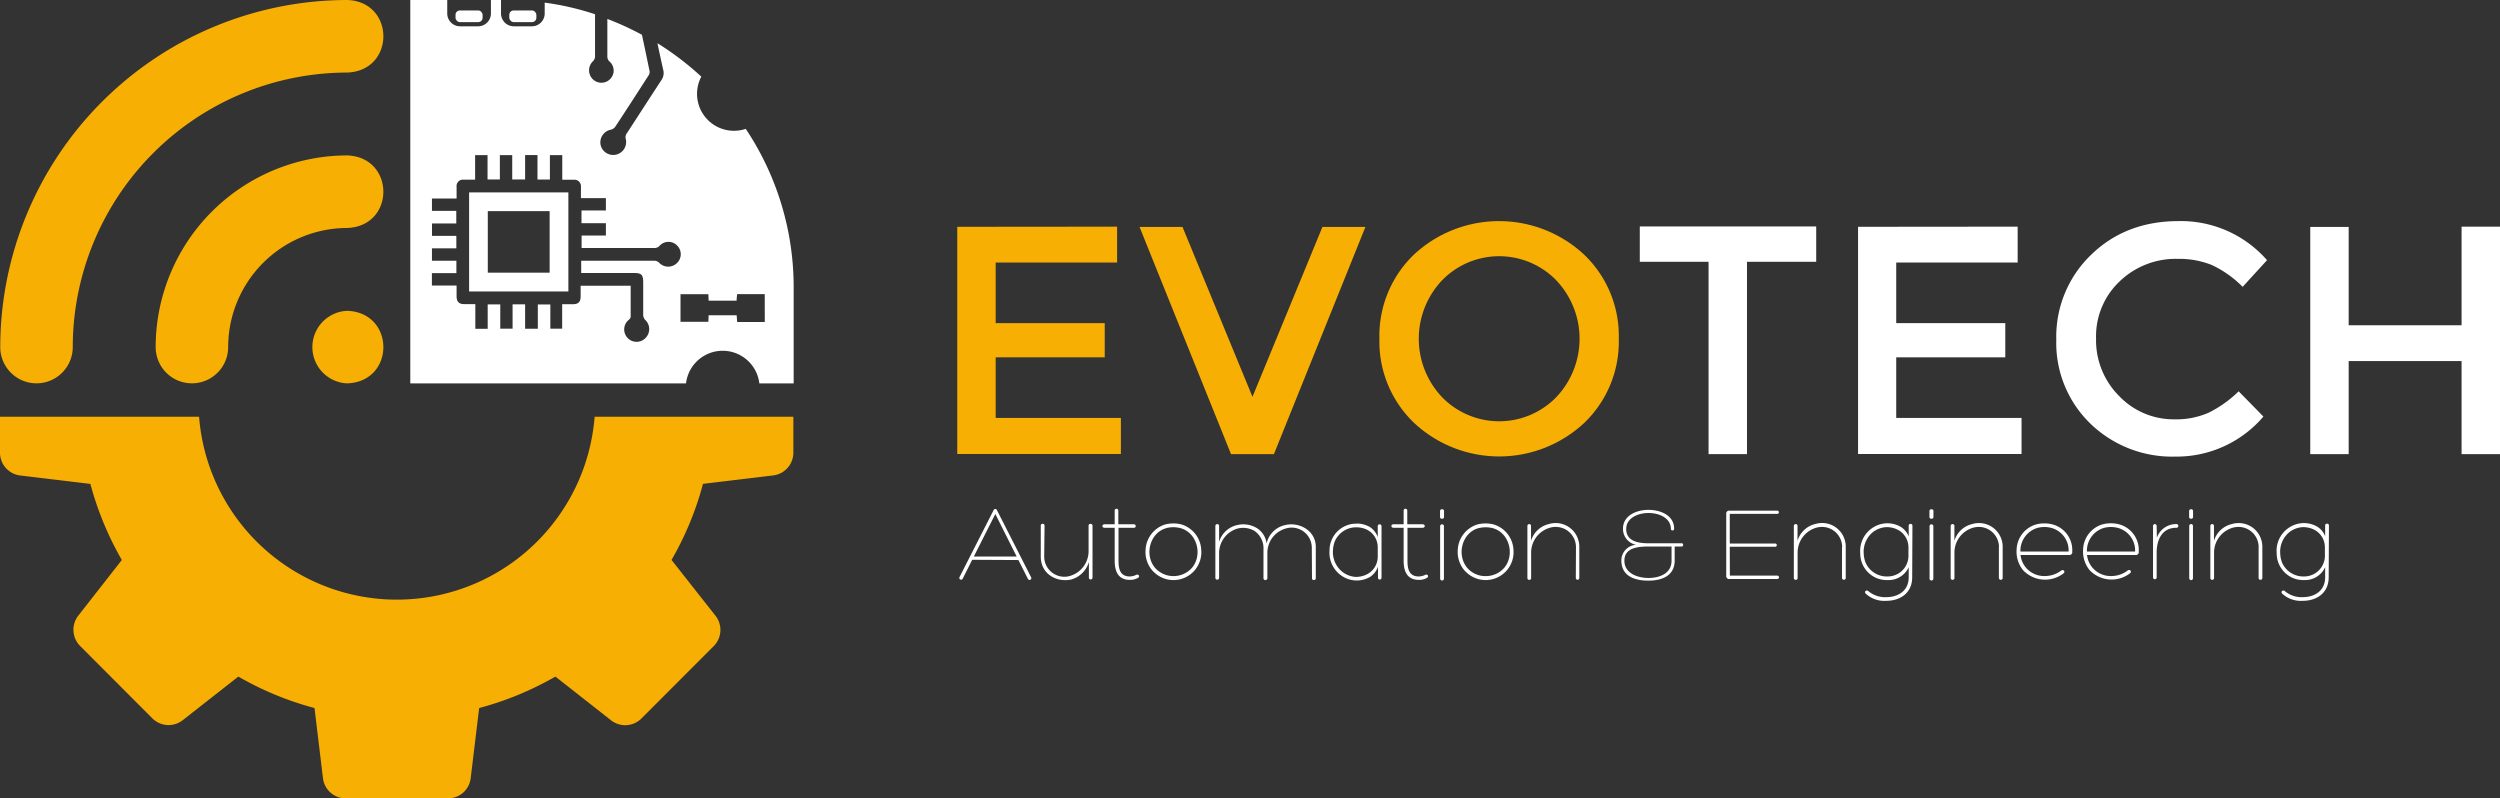 <svg xmlns="http://www.w3.org/2000/svg" viewBox="0 0 495.14 158.12">
  <rect x="0" y="0" width="495.14" height="158.12" fill="#333333" stroke="none"/>
  <defs>
    <style>
      .cls-1 {
        fill: #f7af03;
      }

      .cls-2 {
        fill: #fff;
      }
    </style>
  </defs>
  <g id="Calque_2" data-name="Calque 2">
    <g id="Calque_1-2" data-name="Calque 1">
      <g id="Calque_2-2" data-name="Calque 2">
        <g id="Calque_1-2-2" data-name="Calque 1-2">
          <path class="cls-1" d="M117.77,82.54a39.29,39.29,0,0,1-78.34,0H0v7.22a4.55,4.55,0,0,0,3.9,4.4l14,1.68a62.82,62.82,0,0,0,6.23,15.07L15.45,122a4.56,4.56,0,0,0,.36,5.88l14.43,14.46a4.55,4.55,0,0,0,5.87.36l11.1-8.7a61.93,61.93,0,0,0,15.08,6.23l1.69,14a4.53,4.53,0,0,0,4.39,3.89H88.82a4.52,4.52,0,0,0,4.39-3.89l1.69-14A62.63,62.63,0,0,0,110,134l11.1,8.72a4.55,4.55,0,0,0,5.87-.35l14.45-14.47a4.54,4.54,0,0,0,.35-5.87L133,110.9a61.86,61.86,0,0,0,6.23-15.07l14-1.68a4.55,4.55,0,0,0,3.9-4.4V82.54Z"/>
          <path class="cls-2" d="M147.7,25.52a7.31,7.31,0,0,1-8.8-10.34,57.61,57.61,0,0,0-8.69-6.62c.37,1.77.75,3.53,1.15,5.3a2.41,2.41,0,0,1-.36,2c-2.29,3.49-4.54,7-6.82,10.49a1.31,1.31,0,0,0-.23,1.22,2.54,2.54,0,0,1-5,1.12h0a2.57,2.57,0,0,1,2-3h0a1.51,1.51,0,0,0,.9-.58c2.21-3.35,4.38-6.72,6.55-10.09a1.28,1.28,0,0,0,.27-.84q-.74-3.63-1.53-7.29a57.24,57.24,0,0,0-6.85-3.14v7.36a1.34,1.34,0,0,0,.48,1.12,2.36,2.36,0,0,1,.13,3.36l-.07.08a2.42,2.42,0,0,1-3.44,0l0,0a2.47,2.47,0,0,1,0-3.49l0,0a1.48,1.48,0,0,0,.46-.88V3.12a1.5,1.5,0,0,0,0-.3A54.94,54.94,0,0,0,107.88.52V2.69a2.54,2.54,0,0,1-2.53,2.52h-3.59a2.54,2.54,0,0,1-2.53-2.52V0h-2V2.69A2.54,2.54,0,0,1,94.7,5.21H91.11a2.54,2.54,0,0,1-2.53-2.52V0H81.26V75.93h54.61a7.31,7.31,0,0,1,14.52,0h6.8V56.85A56.45,56.45,0,0,0,147.7,25.52ZM134.08,52.09a2.46,2.46,0,0,1-3.48,0l0,0a1.47,1.47,0,0,0-.87-.45H115.11v2.43h10.48c1.45,0,1.8.36,1.8,1.83v6.47a1.5,1.5,0,0,0,.41,1,2.49,2.49,0,0,1,.1,3.52h0a2.45,2.45,0,0,1-3.64-3.29l.26-.24c.17-.16.39-.39.39-.6V56.59H115V58.7c0,1.1-.44,1.54-1.53,1.55h-2.13V65.1H109V60.3h-2.48v4.81H104V60.28h-2.48V65.1H99.08V60.29H96.59v4.83H94.14V60.23H91.92c-1,0-1.48-.47-1.49-1.52V56.55H85.54V54.1h4.85V51.64H85.55V49.19h4.83V46.71H85.56V44.26h4.81V41.77H85.55V39.32h4.88V37a1.28,1.28,0,0,1,1.12-1.42H94.1V30.72h2.46v4.83H99V30.72h2.45v4.82H104V30.71h2.45v4.85h2.46V30.72h2.45V35.6h2.29a1.29,1.29,0,0,1,1.41,1.16,1,1,0,0,1,0,.24v2.24H120v2.45h-4.83V44.2H120v2.45h-4.81v2.47h14.36a1.34,1.34,0,0,0,1.12-.48,2.38,2.38,0,0,1,3.36-.09l.09.09a2.42,2.42,0,0,1,0,3.42Zm17.39,11.68H146l-.1-1.33h-5.55l-.06,1.3h-5.51V58.27h5.51l.06,1.28h5.54c0-.41.06-.83.1-1.3h5.47Z"/>
          <path class="cls-2" d="M92.91,57.73h19.66V38.1H92.91Zm3.7-15.91h12.25V54H96.61Z"/>
          <rect class="cls-2" x="100.87" y="2.07" width="5.36" height="2.31" rx="0.86"/>
          <rect class="cls-2" x="90.22" y="2.07" width="5.36" height="2.31" rx="0.86"/>
          <path class="cls-1" d="M68.79,0A68.81,68.81,0,0,0,.05,68.74a7.18,7.18,0,1,0,14.36,0A54.43,54.43,0,0,1,68.79,14.37C78.32,14,78.3.35,68.79,0Z"/>
          <path class="cls-1" d="M30.83,68.74a7.18,7.18,0,0,0,14.36,0h0a23.62,23.62,0,0,1,23.6-23.59c9.52-.36,9.51-14,0-14.37A38,38,0,0,0,30.83,68.74Z"/>
          <path class="cls-1" d="M68.79,75.93c9.52-.36,9.52-14,0-14.37a7.19,7.19,0,0,0,0,14.37Z"/>
          <path class="cls-1" d="M221.25,44.89V52H197.2V64h21.6v6.77H197.2v12H222v7.15H189.59v-45Z"/>
          <path class="cls-1" d="M252.31,89.94h-8.5l-18.12-45h8.51l13.86,33.65,13.86-33.65h8.51Z"/>
          <path class="cls-1" d="M313.81,83.72a24.69,24.69,0,0,1-33.78,0,22.28,22.28,0,0,1-6.83-16.63A22.32,22.32,0,0,1,280,50.46a24.73,24.73,0,0,1,33.78,0,22.28,22.28,0,0,1,6.83,16.63A22.27,22.27,0,0,1,313.81,83.72Zm-5.58-28.2a15.78,15.78,0,0,0-22.33-.29l-.29.29a16.82,16.82,0,0,0,0,23.14,15.78,15.78,0,0,0,22.33.29c.1-.09.19-.19.29-.29A16.82,16.82,0,0,0,308.23,55.52Z"/>
          <path class="cls-2" d="M346,51.85V89.94h-7.61V51.85H324.77v-7h34.94v7Z"/>
          <path class="cls-2" d="M399.61,44.89V52H375.56V64h21.6v6.77h-21.6v12h24.82v7.15H368v-45Z"/>
          <path class="cls-2" d="M430.68,83.05a15.89,15.89,0,0,0,6.77-1.32,23.23,23.23,0,0,0,5.93-4.23l4.9,5a22.55,22.55,0,0,1-17.38,7.93A23.29,23.29,0,0,1,414,83.89a22.27,22.27,0,0,1-6.74-16.64,22.48,22.48,0,0,1,6.87-16.76q6.86-6.69,17.34-6.7A22.65,22.65,0,0,1,449,51.53l-4.83,5.28a21.27,21.27,0,0,0-6.1-4.32,17.23,17.23,0,0,0-6.73-1.22,16,16,0,0,0-11.48,4.41A14.93,14.93,0,0,0,415.14,67a15.62,15.62,0,0,0,4.61,11.48A14.91,14.91,0,0,0,430.68,83.05Z"/>
          <path class="cls-2" d="M457.56,89.94v-45h7.61V64.42h22.36V44.89h7.61V89.94h-7.61V71.51H465.17V89.94Z"/>
          <path class="cls-2" d="M192.55,110.87l-1.89,3.76a.35.35,0,0,1-.62-.34h0L196.81,101a.34.34,0,0,1,.32-.19.32.32,0,0,1,.3.19l6.79,13.34a.35.35,0,0,1-.62.34l-1.9-3.76Zm4.58-9.07-4.26,8.43h8.49Z"/>
          <path class="cls-2" d="M206.81,110.23a4,4,0,0,0,4,4,3.77,3.77,0,0,0,1.06-.15,5.11,5.11,0,0,0,3.73-4.85v-5.09a.34.34,0,0,1,.3-.38H216a.36.36,0,0,1,.38.34V114.4a.36.36,0,0,1-.36.36h0a.34.34,0,0,1-.36-.32v-3.13a5.06,5.06,0,0,1-3.53,3.47c-2.75.6-6-1-6-4.55v-6.11a.34.34,0,0,1,.3-.38h.06a.36.36,0,0,1,.39.33v.05Z"/>
          <path class="cls-2" d="M224.53,103.84a.35.35,0,0,1,.4.29.34.34,0,0,1-.28.4.24.24,0,0,1-.12,0h-3v6.53c0,1.53.26,3.11,2.24,3.11a3,3,0,0,0,1.27-.32c.45-.22.86.34.28.64a3.21,3.21,0,0,1-1.55.36c-2.39,0-3-1.81-3-3.79v-6.53h-2c-.58,0-.58-.69,0-.69h2v-2.72a.36.36,0,1,1,.72,0h0v2.72Z"/>
          <path class="cls-2" d="M228.17,112.93a5.64,5.64,0,0,1-1.28-4.06,5.51,5.51,0,0,1,3.89-5,6.5,6.5,0,0,1,3.22,0,5.53,5.53,0,0,1,3.91,5,5.52,5.52,0,0,1-9.28,4.52C228.47,113.25,228.32,113.09,228.17,112.93Zm2.87-8.34c-3.3.87-4.45,5.28-2.28,7.87a4.9,4.9,0,0,0,6.92.4,5,5,0,0,0,.4-.4c2.17-2.59,1-7-2.32-7.87a5.61,5.61,0,0,0-2.76,0Z"/>
          <path class="cls-2" d="M259.81,108.36a4,4,0,0,0-4.14-3.86,3.88,3.88,0,0,0-1,.17,5,5,0,0,0-3.66,4.86v4.91a.4.4,0,0,1-.32.45.39.39,0,0,1-.45-.33.24.24,0,0,1,0-.12v-5.7a4.16,4.16,0,0,0-1.8-3.6,4.47,4.47,0,0,0-3.28-.47,5.06,5.06,0,0,0-3.71,4.86v4.91a.37.37,0,0,1-.74,0V104.16a.37.37,0,0,1,.36-.36.36.36,0,0,1,.38.34v3.17A4.85,4.85,0,0,1,245,104a5.18,5.18,0,0,1,3.85.55,4.11,4.11,0,0,1,2,3.13,4.78,4.78,0,0,1,3.66-3.68c2.7-.68,6.09,1,6.09,4.34v6.15a.36.36,0,0,1-.33.39h-.06a.34.34,0,0,1-.36-.34v-.05Z"/>
          <path class="cls-2" d="M268.76,103.69a5.33,5.33,0,0,1,2.56.69,4,4,0,0,1,1.55,2v-2.14a.36.36,0,0,1,.31-.39h.05a.36.36,0,0,1,.39.33V114.4a.36.36,0,0,1-.34.38h0a.34.34,0,0,1-.36-.32v-2.21a4,4,0,0,1-1.55,2,5.24,5.24,0,0,1-4.66.32,5.51,5.51,0,0,1-3.39-5.53,5.29,5.29,0,0,1,5.25-5.33h.24Zm4.11,6.54v-1.85a3.89,3.89,0,0,0-2.21-3.51,4.79,4.79,0,0,0-1.9-.43,4.6,4.6,0,0,0-4.36,2.7A5.63,5.63,0,0,0,264,109a5,5,0,0,0,1.87,4.26,4.73,4.73,0,0,0,2.62,1,4.85,4.85,0,0,0,2.15-.47A3.91,3.91,0,0,0,272.87,110.23Z"/>
          <path class="cls-2" d="M281.76,103.84c.56,0,.56.69,0,.69h-3v6.53c0,1.53.26,3.11,2.24,3.11a3,3,0,0,0,1.28-.32c.44-.22.85.34.27.64a3.21,3.21,0,0,1-1.55.36c-2.38,0-3-1.81-3-3.79v-6.53h-2c-.57,0-.57-.69,0-.69h2v-2.72a.36.36,0,1,1,.72,0h0v2.72Z"/>
          <path class="cls-2" d="M286,102.4c0,.46-.79.46-.79,0v-1.2c0-.46.79-.46.79,0Zm-.77,1.76a.38.38,0,0,1,.75,0v10.37a.39.39,0,0,1-.31.44.39.39,0,0,1-.44-.32.24.24,0,0,1,0-.12Z"/>
          <path class="cls-2" d="M290,112.93a5.64,5.64,0,0,1-1.28-4.06,5.52,5.52,0,0,1,3.9-5,6.46,6.46,0,0,1,3.21,0,5.52,5.52,0,0,1,3.92,5,5.53,5.53,0,0,1-9.29,4.52C290.3,113.25,290.15,113.09,290,112.93Zm2.87-8.34c-3.3.87-4.45,5.28-2.28,7.87a4.7,4.7,0,0,0,3.64,1.64,4.82,4.82,0,0,0,3.69-1.64c2.17-2.59,1-7-2.32-7.87a5.82,5.82,0,0,0-2.69,0Z"/>
          <path class="cls-2" d="M312.13,108.36a4,4,0,0,0-4-4,3.72,3.72,0,0,0-1.15.16,5.12,5.12,0,0,0-3.73,4.86v5.08c0,.24-.12.39-.36.39a.36.36,0,0,1-.38-.34V104.16a.36.36,0,0,1,.36-.36h0a.34.34,0,0,1,.36.32v3a4.82,4.82,0,0,1,3.5-3.32,4.68,4.68,0,0,1,5.85,3.09,4.59,4.59,0,0,1,.21,1.47v6.08a.36.36,0,0,1-.31.39h0a.36.36,0,0,1-.38-.34v0Z"/>
          <path class="cls-2" d="M321.12,111a3.11,3.11,0,0,1,2.92-3.1,3.21,3.21,0,0,1-2.6-3.17c0-2.69,2.75-3.75,5.07-3.75s5.1,1.06,5.06,3.79c0,.4-.64.36-.64,0,0-4.22-8.85-4.22-8.85,0,0,2.3,2.13,2.83,4.4,2.83h6.6c.37,0,.37.64,0,.64h-1.4V111c0,3.1-2.6,4-5.22,4S321.12,114.17,321.12,111Zm5.36-2.76c-2.38,0-4.76.38-4.76,2.81,0,2.59,2.79,3.42,4.76,3.42s4.58-.74,4.58-3.42v-2.81Z"/>
          <path class="cls-2" d="M342.61,114H352a.34.34,0,0,1,0,.68h-9.54a.56.56,0,0,1-.57-.55V101.69a.55.55,0,0,1,.55-.55H352a.32.32,0,1,1,0,.64h-9.41v5.87h9a.32.32,0,0,1,0,.64h-9Z"/>
          <path class="cls-2" d="M364.85,108.36a4,4,0,0,0-4-4,4.11,4.11,0,0,0-1.1.15,5.12,5.12,0,0,0-3.72,4.86v5.08a.35.35,0,0,1-.31.39h-.06a.36.36,0,0,1-.38-.34V104.16a.36.36,0,0,1,.36-.36h0a.34.34,0,0,1,.37.31v3a4.82,4.82,0,0,1,3.49-3.32,4.68,4.68,0,0,1,5.85,3.09,4.59,4.59,0,0,1,.21,1.47v6.08c0,.24-.12.39-.36.39a.36.36,0,0,1-.38-.34v-6.13Z"/>
          <path class="cls-2" d="M378.72,114.34c0,3.06-2.3,4.66-5.19,4.66a5.45,5.45,0,0,1-4-1.41c-.4-.4.11-.83.49-.53a5.13,5.13,0,0,0,3.56,1.21c2.34,0,4.45-1.25,4.45-3.93v-2a4.38,4.38,0,0,1-4.11,2.55,5.48,5.48,0,0,1-2.26-.4,5.29,5.29,0,0,1-3.23-4.92,5.49,5.49,0,0,1,3.38-5.53,5.24,5.24,0,0,1,4.66.32,3.86,3.86,0,0,1,1.56,1.89v-2.11a.34.34,0,0,1,.3-.38h.06a.36.36,0,0,1,.38.34v0Zm-5.11-9.94a4.78,4.78,0,0,0-2.62.95,5,5,0,0,0-1.87,4.26,5.6,5.6,0,0,0,.38,1.85,4.6,4.6,0,0,0,4.37,2.71,4.1,4.1,0,0,0,4.11-3.94v-1.85a3.92,3.92,0,0,0-2.22-3.51,4.85,4.85,0,0,0-2.15-.47Z"/>
          <path class="cls-2" d="M382.93,102.4c0,.46-.79.46-.79,0v-1.2c0-.46.79-.46.79,0Zm-.77,1.76a.38.38,0,0,1,.75,0v10.37a.39.39,0,0,1-.31.44.39.39,0,0,1-.44-.32.24.24,0,0,1,0-.12Z"/>
          <path class="cls-2" d="M395.91,108.36a4,4,0,0,0-4-4,4.11,4.11,0,0,0-1.1.15,5.12,5.12,0,0,0-3.72,4.86v5.08a.36.36,0,0,1-.31.39h-.05a.36.36,0,0,1-.39-.33V104.16a.38.38,0,0,1,.38-.36h0a.34.34,0,0,1,.36.32v3a4.82,4.82,0,0,1,3.49-3.32,4.69,4.69,0,0,1,5.86,3.1,4.53,4.53,0,0,1,.21,1.46v6.08a.35.35,0,0,1-.31.39h-.06a.36.36,0,0,1-.38-.34v-6.13Z"/>
          <path class="cls-2" d="M410.42,109.23a.58.58,0,0,1-.46.69.45.45,0,0,1-.2,0h-9.58a4.66,4.66,0,0,0,1.09,2.53,4.74,4.74,0,0,0,3.62,1.64,5.43,5.43,0,0,0,3.34-1.08c.38-.3.89.13.49.53a6,6,0,0,1-8.05-.62,5.86,5.86,0,0,1-1.27-4.06,5.36,5.36,0,0,1,3.89-5,6.5,6.5,0,0,1,3.22,0A5.26,5.26,0,0,1,410.42,109.23Zm-10.26,0h9.54a4.63,4.63,0,0,0-3.43-4.68,5.45,5.45,0,0,0-2.72,0A4.71,4.71,0,0,0,400.16,109.23Z"/>
          <path class="cls-2" d="M423.59,109.23a.58.58,0,0,1-.46.69.45.45,0,0,1-.2,0h-9.58a4.66,4.66,0,0,0,1.09,2.53,4.74,4.74,0,0,0,3.62,1.64,5.38,5.38,0,0,0,3.34-1.1c.38-.3.89.13.49.53a6,6,0,0,1-8.05-.62,5.86,5.86,0,0,1-1.27-4.06,5.36,5.36,0,0,1,3.89-5,6.5,6.5,0,0,1,3.22,0A5.26,5.26,0,0,1,423.59,109.23Zm-10.26,0h9.54a4.63,4.63,0,0,0-3.43-4.68,5.45,5.45,0,0,0-2.72,0A4.71,4.71,0,0,0,413.33,109.23Z"/>
          <path class="cls-2" d="M427.18,106.52A4,4,0,0,1,431,103.8a.38.38,0,0,1,.43.3.38.38,0,0,1-.31.43.24.24,0,0,1-.12,0c-2.73,0-3.86,2.31-3.86,4.89v4.92a.36.36,0,0,1-.34.38h0a.36.36,0,0,1-.38-.34V104.16a.36.36,0,0,1,.36-.36h0a.37.37,0,0,1,.36.36Z"/>
          <path class="cls-2" d="M434.35,102.4c0,.46-.78.46-.78,0v-1.2c0-.46.78-.46.78,0Zm-.76,1.76a.37.37,0,0,1,.74,0h0v10.37a.37.37,0,1,1-.74,0h0Z"/>
          <path class="cls-2" d="M447.34,108.36a4,4,0,0,0-4-4,4.11,4.11,0,0,0-1.1.15,5.12,5.12,0,0,0-3.73,4.86v5.08c0,.24-.12.39-.36.39a.36.36,0,0,1-.38-.34V104.16a.36.36,0,0,1,.36-.36h0a.34.34,0,0,1,.36.32v3A4.83,4.83,0,0,1,442,103.8a4.69,4.69,0,0,1,5.86,3.1,4.53,4.53,0,0,1,.21,1.46v6.08a.36.36,0,0,1-.31.39h-.05a.35.35,0,0,1-.38-.32v-6.15Z"/>
          <path class="cls-2" d="M461.21,114.34c0,3.06-2.3,4.66-5.19,4.66a5.45,5.45,0,0,1-4-1.41c-.4-.4.11-.83.49-.53a5.13,5.13,0,0,0,3.56,1.21c2.34,0,4.44-1.25,4.44-3.93v-2a4.39,4.39,0,0,1-4.1,2.55,5.48,5.48,0,0,1-2.26-.4,5.33,5.33,0,0,1-3.24-4.92A5.49,5.49,0,0,1,454.3,104a5.24,5.24,0,0,1,4.66.32,3.79,3.79,0,0,1,1.55,1.89v-2.11a.34.34,0,0,1,.3-.38h.07a.36.36,0,0,1,.38.34v0Zm-5.11-9.94a4.78,4.78,0,0,0-2.62.95,5,5,0,0,0-1.87,4.26,5.6,5.6,0,0,0,.38,1.85,4.6,4.6,0,0,0,4.37,2.71,4.11,4.11,0,0,0,4.1-3.94v-1.85a3.89,3.89,0,0,0-2.21-3.51A4.85,4.85,0,0,0,456.1,104.4Z"/>
        </g>
      </g>
    </g>
  </g>
</svg>
